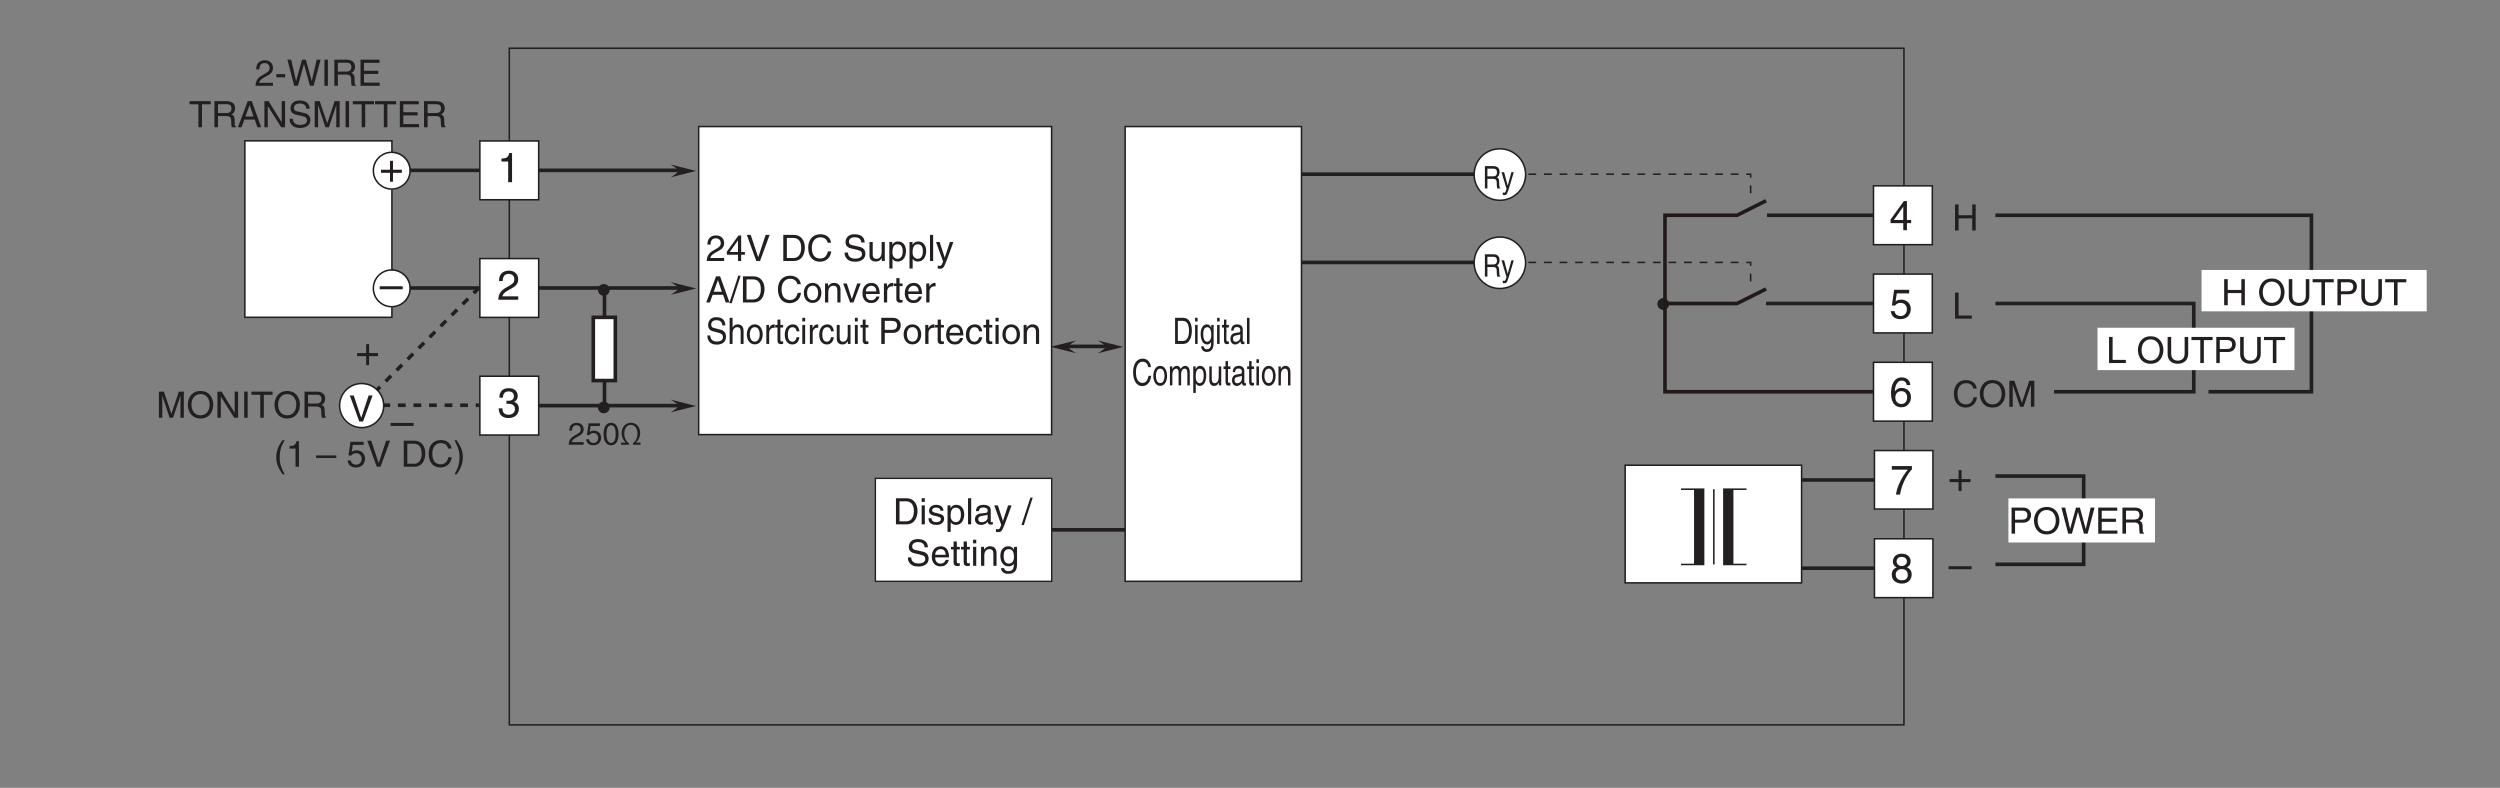 <?xml version="1.0" encoding="UTF-8"?>
<svg xmlns="http://www.w3.org/2000/svg" xmlns:xlink="http://www.w3.org/1999/xlink" width="481.89pt" height="151.85pt" viewBox="0 0 481.89 151.85" version="1.2">
<rect x="0" y="0" width="481.89" height="151.85" fill="#808080" stroke="none"/>
<defs>
<g>
<symbol overflow="visible" id="glyph0-0">
<path style="stroke:none;" d="M 0 0 L 3.5 0 L 3.5 -4.906 L 0 -4.906 Z M 1.75 -2.766 L 0.562 -4.547 L 2.938 -4.547 Z M 1.953 -2.453 L 3.156 -4.234 L 3.156 -0.672 Z M 0.562 -0.344 L 1.75 -2.141 L 2.938 -0.344 Z M 0.344 -4.234 L 1.547 -2.453 L 0.344 -0.672 Z M 0.344 -4.234 "/>
</symbol>
<symbol overflow="visible" id="glyph0-1">
<path style="stroke:none;" d="M 0.922 -3.156 C 0.938 -3.5 0.984 -4.375 1.922 -4.375 C 2.641 -4.375 2.891 -3.875 2.891 -3.484 C 2.891 -2.828 2.516 -2.625 1.984 -2.328 L 1.344 -1.953 C 0.672 -1.562 0.219 -1.016 0.188 0 L 3.547 0 L 3.547 -0.578 L 0.875 -0.578 C 0.906 -0.766 1.047 -1.156 1.719 -1.531 L 2.234 -1.812 C 2.969 -2.203 3.547 -2.562 3.547 -3.453 C 3.547 -4.375 2.859 -4.922 2.016 -4.922 C 1.484 -4.922 0.312 -4.766 0.312 -3.156 Z M 0.922 -3.156 "/>
</symbol>
<symbol overflow="visible" id="glyph0-2">
<path style="stroke:none;" d="M 3.656 -1.203 L 3.656 -1.734 L 2.938 -1.734 L 2.938 -4.922 L 2.422 -4.922 L 0.172 -1.797 L 0.172 -1.203 L 2.328 -1.203 L 2.328 0 L 2.938 0 L 2.938 -1.203 Z M 2.312 -3.969 L 2.328 -3.969 L 2.328 -1.734 L 0.734 -1.734 Z M 2.312 -3.969 "/>
</symbol>
<symbol overflow="visible" id="glyph0-3">
<path style="stroke:none;" d="M 2.344 -0.734 L 2.328 -0.734 L 0.891 -5.031 L 0.141 -5.031 L 1.969 0 L 2.688 0 L 4.531 -5.031 L 3.766 -5.031 Z M 2.344 -0.734 "/>
</symbol>
<symbol overflow="visible" id="glyph0-4">
<path style="stroke:none;" d=""/>
</symbol>
<symbol overflow="visible" id="glyph0-5">
<path style="stroke:none;" d="M 0.562 0 L 2.578 0 C 4.234 0 4.719 -1.453 4.719 -2.578 C 4.719 -4.031 3.906 -5.031 2.609 -5.031 L 0.562 -5.031 Z M 1.25 -4.438 L 2.516 -4.438 C 3.438 -4.438 4.016 -3.812 4.016 -2.547 C 4.016 -1.281 3.438 -0.578 2.562 -0.578 L 1.25 -0.578 Z M 1.25 -4.438 "/>
</symbol>
<symbol overflow="visible" id="glyph0-6">
<path style="stroke:none;" d="M 4.719 -3.516 C 4.625 -4.359 3.953 -5.156 2.656 -5.156 C 1.188 -5.156 0.312 -4.094 0.312 -2.547 C 0.312 -0.609 1.422 0.141 2.562 0.141 C 2.953 0.141 4.484 0.047 4.766 -1.844 L 4.109 -1.844 C 3.875 -0.672 3.109 -0.469 2.672 -0.469 C 1.422 -0.469 1.016 -1.375 1.016 -2.562 C 1.016 -3.891 1.75 -4.562 2.656 -4.562 C 3.141 -4.562 3.875 -4.391 4.062 -3.516 Z M 4.719 -3.516 "/>
</symbol>
<symbol overflow="visible" id="glyph0-7">
<path style="stroke:none;" d="M 4.203 -3.562 C 4.172 -4.109 4 -5.156 2.234 -5.156 C 1.016 -5.156 0.516 -4.391 0.516 -3.609 C 0.516 -2.734 1.25 -2.5 1.578 -2.422 L 2.609 -2.188 C 3.438 -1.984 3.688 -1.812 3.688 -1.297 C 3.688 -0.578 2.859 -0.453 2.359 -0.453 C 1.719 -0.453 0.984 -0.719 0.984 -1.625 L 0.344 -1.625 C 0.344 -1.156 0.422 -0.734 0.859 -0.344 C 1.078 -0.141 1.438 0.141 2.375 0.141 C 3.234 0.141 4.344 -0.203 4.344 -1.391 C 4.344 -2.188 3.844 -2.578 3.203 -2.734 L 1.766 -3.062 C 1.469 -3.125 1.172 -3.266 1.172 -3.703 C 1.172 -4.453 1.891 -4.578 2.312 -4.578 C 2.891 -4.578 3.531 -4.328 3.562 -3.562 Z M 4.203 -3.562 "/>
</symbol>
<symbol overflow="visible" id="glyph0-8">
<path style="stroke:none;" d="M 3.422 0 L 3.422 -3.656 L 2.812 -3.656 L 2.812 -1.641 C 2.812 -1.109 2.578 -0.422 1.797 -0.422 C 1.406 -0.422 1.094 -0.625 1.094 -1.234 L 1.094 -3.656 L 0.469 -3.656 L 0.469 -1.031 C 0.469 -0.156 1.125 0.109 1.672 0.109 C 2.25 0.109 2.562 -0.125 2.828 -0.547 L 2.844 -0.531 L 2.844 0 Z M 3.422 0 "/>
</symbol>
<symbol overflow="visible" id="glyph0-9">
<path style="stroke:none;" d="M 1 -1.656 C 1 -2.25 1.094 -3.219 1.984 -3.219 C 2.938 -3.219 2.984 -2.312 2.984 -1.844 C 2.984 -1.031 2.672 -0.422 2 -0.422 C 1.609 -0.422 1 -0.688 1 -1.656 Z M 0.406 1.453 L 1.016 1.453 L 1.016 -0.391 L 1.031 -0.391 C 1.203 -0.125 1.516 0.109 2.016 0.109 C 3.25 0.109 3.625 -1.062 3.625 -1.938 C 3.625 -2.969 3.062 -3.766 2.094 -3.766 C 1.422 -3.766 1.141 -3.359 1 -3.141 L 0.984 -3.141 L 0.984 -3.656 L 0.406 -3.656 Z M 0.406 1.453 "/>
</symbol>
<symbol overflow="visible" id="glyph0-10">
<path style="stroke:none;" d="M 1.078 -5.031 L 0.469 -5.031 L 0.469 0 L 1.078 0 Z M 1.078 -5.031 "/>
</symbol>
<symbol overflow="visible" id="glyph0-11">
<path style="stroke:none;" d="M 1.766 -0.672 L 1.75 -0.672 L 0.781 -3.656 L 0.078 -3.656 L 1.438 0.094 C 1.141 0.859 1.109 0.938 0.781 0.938 C 0.609 0.938 0.484 0.906 0.406 0.875 L 0.406 1.438 C 0.516 1.469 0.578 1.5 0.672 1.5 C 1.469 1.5 1.531 1.406 2.109 -0.062 C 2.578 -1.266 3 -2.469 3.422 -3.656 L 2.75 -3.656 Z M 1.766 -0.672 "/>
</symbol>
<symbol overflow="visible" id="glyph0-12">
<path style="stroke:none;" d="M 3.344 -1.469 L 3.844 0 L 4.578 0 L 2.766 -5.031 L 1.984 -5.031 L 0.094 0 L 0.797 0 L 1.328 -1.469 Z M 1.531 -2.062 L 2.344 -4.281 L 2.359 -4.281 L 3.094 -2.062 Z M 1.531 -2.062 "/>
</symbol>
<symbol overflow="visible" id="glyph0-13">
<path style="stroke:none;" d="M 2.062 -5.156 L 1.609 -5.156 L -0.125 0.141 L 0.344 0.141 Z M 2.062 -5.156 "/>
</symbol>
<symbol overflow="visible" id="glyph0-14">
<path style="stroke:none;" d="M 0.25 -1.828 C 0.25 -0.891 0.781 0.094 1.953 0.094 C 3.109 0.094 3.641 -0.891 3.641 -1.828 C 3.641 -2.781 3.109 -3.766 1.953 -3.766 C 0.781 -3.766 0.25 -2.781 0.25 -1.828 Z M 0.875 -1.828 C 0.875 -2.328 1.062 -3.234 1.953 -3.234 C 2.828 -3.234 3.016 -2.328 3.016 -1.828 C 3.016 -1.344 2.828 -0.438 1.953 -0.438 C 1.062 -0.438 0.875 -1.344 0.875 -1.828 Z M 0.875 -1.828 "/>
</symbol>
<symbol overflow="visible" id="glyph0-15">
<path style="stroke:none;" d="M 3.438 -2.484 C 3.438 -3.531 2.719 -3.766 2.156 -3.766 C 1.531 -3.766 1.188 -3.344 1.047 -3.141 L 1.031 -3.141 L 1.031 -3.656 L 0.453 -3.656 L 0.453 0 L 1.078 0 L 1.078 -2 C 1.078 -2.984 1.688 -3.219 2.031 -3.219 C 2.641 -3.219 2.828 -2.891 2.828 -2.25 L 2.828 0 L 3.438 0 Z M 3.438 -2.484 "/>
</symbol>
<symbol overflow="visible" id="glyph0-16">
<path style="stroke:none;" d="M 1.734 -0.672 L 1.719 -0.672 L 0.766 -3.656 L 0.062 -3.656 L 1.391 0 L 2.047 0 L 3.438 -3.656 L 2.766 -3.656 Z M 1.734 -0.672 "/>
</symbol>
<symbol overflow="visible" id="glyph0-17">
<path style="stroke:none;" d="M 2.953 -1.141 C 2.922 -0.875 2.578 -0.422 2 -0.422 C 1.297 -0.422 0.938 -0.875 0.938 -1.625 L 3.609 -1.625 C 3.609 -2.922 3.094 -3.766 2.031 -3.766 C 0.828 -3.766 0.281 -2.859 0.281 -1.734 C 0.281 -0.672 0.891 0.109 1.922 0.109 C 2.5 0.109 2.75 -0.031 2.906 -0.141 C 3.375 -0.453 3.547 -0.969 3.562 -1.141 Z M 0.938 -2.125 C 0.938 -2.688 1.391 -3.219 1.953 -3.219 C 2.703 -3.219 2.938 -2.688 2.969 -2.125 Z M 0.938 -2.125 "/>
</symbol>
<symbol overflow="visible" id="glyph0-18">
<path style="stroke:none;" d="M 1.156 -2.125 C 1.156 -2.656 1.516 -3.109 2.094 -3.109 L 2.328 -3.109 L 2.328 -3.75 C 2.281 -3.766 2.234 -3.766 2.156 -3.766 C 1.703 -3.766 1.375 -3.484 1.141 -3.047 L 1.125 -3.047 L 1.125 -3.656 L 0.531 -3.656 L 0.531 0 L 1.156 0 Z M 1.156 -2.125 "/>
</symbol>
<symbol overflow="visible" id="glyph0-19">
<path style="stroke:none;" d="M 1.797 -3.156 L 1.797 -3.656 L 1.219 -3.656 L 1.219 -4.688 L 0.594 -4.688 L 0.594 -3.656 L 0.094 -3.656 L 0.094 -3.156 L 0.594 -3.156 L 0.594 -0.734 C 0.594 -0.297 0.734 0.047 1.344 0.047 C 1.406 0.047 1.578 0.016 1.797 0 L 1.797 -0.484 L 1.578 -0.484 C 1.453 -0.484 1.219 -0.484 1.219 -0.766 L 1.219 -3.156 Z M 1.797 -3.156 "/>
</symbol>
<symbol overflow="visible" id="glyph0-20">
<path style="stroke:none;" d="M 1.281 -4.438 L 2.656 -4.438 C 3.219 -4.438 3.656 -4.234 3.656 -3.609 C 3.656 -2.922 3.234 -2.703 2.625 -2.703 L 1.281 -2.703 Z M 1.281 -2.125 L 2.859 -2.125 C 3.953 -2.125 4.359 -2.906 4.359 -3.609 C 4.359 -4.422 3.797 -5.031 2.859 -5.031 L 0.609 -5.031 L 0.609 0 L 1.281 0 Z M 1.281 -2.125 "/>
</symbol>
<symbol overflow="visible" id="glyph0-21">
<path style="stroke:none;" d="M 3.344 -2.422 C 3.297 -3.062 2.922 -3.766 1.969 -3.766 C 0.75 -3.766 0.203 -2.859 0.203 -1.734 C 0.203 -0.672 0.812 0.109 1.844 0.109 C 2.922 0.109 3.281 -0.719 3.344 -1.297 L 2.75 -1.297 C 2.641 -0.734 2.281 -0.422 1.875 -0.422 C 1.016 -0.422 0.875 -1.203 0.875 -1.828 C 0.875 -2.484 1.109 -3.219 1.875 -3.219 C 2.391 -3.219 2.672 -2.922 2.75 -2.422 Z M 3.344 -2.422 "/>
</symbol>
<symbol overflow="visible" id="glyph0-22">
<path style="stroke:none;" d="M 1.078 -3.656 L 0.469 -3.656 L 0.469 0 L 1.078 0 Z M 1.078 -4.328 L 1.078 -5.031 L 0.469 -5.031 L 0.469 -4.328 Z M 1.078 -4.328 "/>
</symbol>
<symbol overflow="visible" id="glyph0-23">
<path style="stroke:none;" d="M 3.125 -2.625 C 3.125 -2.797 3.031 -3.766 1.734 -3.766 C 1.016 -3.766 0.344 -3.406 0.344 -2.594 C 0.344 -2.094 0.672 -1.828 1.188 -1.703 L 1.906 -1.531 C 2.422 -1.406 2.625 -1.297 2.625 -1.016 C 2.625 -0.609 2.234 -0.422 1.797 -0.422 C 0.922 -0.422 0.844 -0.891 0.812 -1.172 L 0.219 -1.172 C 0.25 -0.734 0.344 0.109 1.797 0.109 C 2.625 0.109 3.25 -0.344 3.25 -1.109 C 3.25 -1.609 2.984 -1.891 2.219 -2.078 L 1.609 -2.219 C 1.125 -2.344 0.938 -2.422 0.938 -2.719 C 0.938 -3.172 1.484 -3.234 1.672 -3.234 C 2.438 -3.234 2.531 -2.844 2.531 -2.625 Z M 3.125 -2.625 "/>
</symbol>
<symbol overflow="visible" id="glyph0-24">
<path style="stroke:none;" d="M 1 -2.547 C 1.047 -2.828 1.141 -3.25 1.844 -3.25 C 2.422 -3.25 2.703 -3.047 2.703 -2.656 C 2.703 -2.297 2.531 -2.234 2.375 -2.219 L 1.359 -2.094 C 0.344 -1.969 0.25 -1.266 0.25 -0.953 C 0.25 -0.328 0.734 0.109 1.406 0.109 C 2.109 0.109 2.484 -0.234 2.719 -0.484 C 2.75 -0.203 2.828 0.062 3.375 0.062 C 3.516 0.062 3.609 0.031 3.703 0 L 3.703 -0.453 C 3.641 -0.438 3.562 -0.422 3.5 -0.422 C 3.375 -0.422 3.297 -0.484 3.297 -0.641 L 3.297 -2.75 C 3.297 -3.688 2.234 -3.766 1.953 -3.766 C 1.047 -3.766 0.469 -3.422 0.438 -2.547 Z M 2.688 -1.266 C 2.688 -0.781 2.125 -0.406 1.547 -0.406 C 1.094 -0.406 0.891 -0.641 0.891 -1.047 C 0.891 -1.5 1.375 -1.594 1.672 -1.641 C 2.438 -1.734 2.594 -1.797 2.688 -1.875 Z M 2.688 -1.266 "/>
</symbol>
<symbol overflow="visible" id="glyph0-25">
<path style="stroke:none;" d="M 0.922 -1.844 C 0.922 -2.312 0.969 -3.219 1.922 -3.219 C 2.812 -3.219 2.906 -2.25 2.906 -1.656 C 2.906 -0.688 2.297 -0.422 1.906 -0.422 C 1.234 -0.422 0.922 -1.031 0.922 -1.844 Z M 3.5 -3.656 L 2.906 -3.656 L 2.906 -3.141 L 2.891 -3.141 C 2.75 -3.359 2.469 -3.766 1.812 -3.766 C 0.828 -3.766 0.281 -2.969 0.281 -1.938 C 0.281 -1.062 0.641 0.109 1.891 0.109 C 2.375 0.109 2.703 -0.125 2.859 -0.391 L 2.859 -0.406 L 2.875 -0.406 L 2.875 -0.266 C 2.875 0.172 2.891 1.031 1.828 1.031 C 1.688 1.031 1.125 1.031 1.016 0.453 L 0.391 0.453 C 0.516 1.422 1.359 1.547 1.797 1.547 C 3.484 1.547 3.5 0.219 3.5 -0.297 Z M 3.5 -3.656 "/>
</symbol>
<symbol overflow="visible" id="glyph0-26">
<path style="stroke:none;" d="M 2.016 -2.25 L 0.312 -2.25 L 0.312 -1.625 L 2.016 -1.625 Z M 2.016 -2.25 "/>
</symbol>
<symbol overflow="visible" id="glyph0-27">
<path style="stroke:none;" d="M 3.297 -4.172 L 3.312 -4.172 L 4.453 0 L 5.172 0 L 6.5 -5.031 L 5.75 -5.031 L 4.812 -0.938 L 4.797 -0.938 L 3.672 -5.031 L 2.922 -5.031 L 1.797 -0.938 L 1.781 -0.938 L 0.844 -5.031 L 0.109 -5.031 L 1.422 0 L 2.141 0 Z M 3.297 -4.172 "/>
</symbol>
<symbol overflow="visible" id="glyph0-28">
<path style="stroke:none;" d="M 1.312 -5.031 L 0.641 -5.031 L 0.641 0 L 1.312 0 Z M 1.312 -5.031 "/>
</symbol>
<symbol overflow="visible" id="glyph0-29">
<path style="stroke:none;" d="M 1.297 -2.156 L 2.938 -2.156 C 3.75 -2.156 3.844 -1.672 3.844 -1.266 C 3.844 -1.078 3.859 -0.312 3.953 0 L 4.781 0 L 4.781 -0.109 C 4.578 -0.234 4.547 -0.344 4.531 -0.609 L 4.5 -1.531 C 4.469 -2.219 4.172 -2.359 3.891 -2.469 C 4.219 -2.656 4.594 -2.938 4.594 -3.672 C 4.594 -4.734 3.766 -5.031 2.938 -5.031 L 0.609 -5.031 L 0.609 0 L 1.297 0 Z M 1.297 -4.438 L 2.984 -4.438 C 3.328 -4.438 3.891 -4.375 3.891 -3.609 C 3.891 -2.859 3.359 -2.734 2.875 -2.734 L 1.297 -2.734 Z M 1.297 -4.438 "/>
</symbol>
<symbol overflow="visible" id="glyph0-30">
<path style="stroke:none;" d="M 4.312 -0.609 L 1.281 -0.609 L 1.281 -2.281 L 4.031 -2.281 L 4.031 -2.891 L 1.281 -2.891 L 1.281 -4.422 L 4.266 -4.422 L 4.266 -5.031 L 0.609 -5.031 L 0.609 0 L 4.312 0 Z M 4.312 -0.609 "/>
</symbol>
<symbol overflow="visible" id="glyph0-31">
<path style="stroke:none;" d="M 0.094 -4.422 L 1.797 -4.422 L 1.797 0 L 2.484 0 L 2.484 -4.422 L 4.172 -4.422 L 4.172 -5.031 L 0.094 -5.031 Z M 0.094 -4.422 "/>
</symbol>
<symbol overflow="visible" id="glyph0-32">
<path style="stroke:none;" d="M 3.859 -0.969 L 3.844 -0.969 L 1.344 -5.031 L 0.531 -5.031 L 0.531 0 L 1.188 0 L 1.188 -4.062 L 1.203 -4.062 L 3.766 0 L 4.516 0 L 4.516 -5.031 L 3.859 -5.031 Z M 3.859 -0.969 "/>
</symbol>
<symbol overflow="visible" id="glyph0-33">
<path style="stroke:none;" d="M 5.328 0 L 5.328 -5.031 L 4.359 -5.031 L 2.938 -0.781 L 2.922 -0.781 L 1.484 -5.031 L 0.516 -5.031 L 0.516 0 L 1.172 0 L 1.172 -2.969 C 1.172 -3.109 1.156 -3.75 1.156 -4.219 L 1.172 -4.219 L 2.578 0 L 3.25 0 L 4.672 -4.219 L 4.688 -4.219 C 4.688 -3.75 4.672 -3.109 4.672 -2.969 L 4.672 0 Z M 5.328 0 "/>
</symbol>
<symbol overflow="visible" id="glyph0-34">
<path style="stroke:none;" d="M 1.656 -5.125 C 0.906 -4.047 0.469 -3.062 0.469 -1.828 C 0.469 -0.516 0.953 0.359 1.688 1.453 L 2.094 1.453 C 1.531 0.344 1.141 -0.5 1.141 -1.656 C 1.141 -3.344 1.484 -4.016 2.094 -5.125 Z M 1.656 -5.125 "/>
</symbol>
<symbol overflow="visible" id="glyph0-35">
<path style="stroke:none;" d="M 2.516 -4.922 L 2.031 -4.922 C 1.828 -4.109 1.5 -4.031 0.703 -3.984 L 0.703 -3.5 L 1.859 -3.5 L 1.859 0 L 2.516 0 Z M 2.516 -4.922 "/>
</symbol>
<symbol overflow="visible" id="glyph0-36">
<path style="stroke:none;" d="M 3.891 -2.188 L 0 -2.188 L 0 -1.688 L 3.891 -1.688 Z M 3.891 -2.188 "/>
</symbol>
<symbol overflow="visible" id="glyph0-37">
<path style="stroke:none;" d="M 1.234 -4.219 L 3.328 -4.219 L 3.328 -4.812 L 0.781 -4.812 L 0.406 -2.172 L 0.938 -2.156 C 1.172 -2.453 1.484 -2.625 1.844 -2.625 C 2.453 -2.625 2.938 -2.234 2.938 -1.531 C 2.938 -0.906 2.547 -0.406 1.906 -0.406 C 1.344 -0.406 0.922 -0.656 0.859 -1.219 L 0.219 -1.219 C 0.344 -0.125 1.172 0.141 1.812 0.141 C 3.359 0.141 3.594 -1.047 3.594 -1.594 C 3.594 -2.609 2.781 -3.172 1.984 -3.172 C 1.547 -3.172 1.234 -3.031 1.031 -2.859 Z M 1.234 -4.219 "/>
</symbol>
<symbol overflow="visible" id="glyph0-38">
<path style="stroke:none;" d="M 0.672 1.453 C 1.422 0.375 1.859 -0.625 1.859 -1.859 C 1.859 -3.156 1.375 -4.031 0.656 -5.125 L 0.234 -5.125 C 0.797 -4.031 1.203 -3.172 1.203 -2.016 C 1.203 -0.344 0.844 0.328 0.25 1.453 Z M 0.672 1.453 "/>
</symbol>
<symbol overflow="visible" id="glyph0-39">
<path style="stroke:none;" d="M 4.469 -2.516 C 4.469 -1.328 3.812 -0.469 2.719 -0.469 C 1.625 -0.469 0.969 -1.328 0.969 -2.516 C 0.969 -3.703 1.625 -4.562 2.719 -4.562 C 3.812 -4.562 4.469 -3.703 4.469 -2.516 Z M 5.172 -2.516 C 5.172 -3.594 4.594 -5.156 2.719 -5.156 C 0.844 -5.156 0.266 -3.594 0.266 -2.516 C 0.266 -1.422 0.844 0.141 2.719 0.141 C 4.594 0.141 5.172 -1.422 5.172 -2.516 Z M 5.172 -2.516 "/>
</symbol>
<symbol overflow="visible" id="glyph0-40">
<path style="stroke:none;" d="M 3.844 -2.953 L 1.219 -2.953 L 1.219 -5.031 L 0.531 -5.031 L 0.531 0 L 1.219 0 L 1.219 -2.344 L 3.844 -2.344 L 3.844 0 L 4.516 0 L 4.516 -5.031 L 3.844 -5.031 Z M 3.844 -2.953 "/>
</symbol>
<symbol overflow="visible" id="glyph0-41">
<path style="stroke:none;" d="M 1.219 -5.031 L 0.531 -5.031 L 0.531 0 L 3.766 0 L 3.766 -0.609 L 1.219 -0.609 Z M 1.219 -5.031 "/>
</symbol>
<symbol overflow="visible" id="glyph0-42">
<path style="stroke:none;" d="M 3.828 -5.031 L 3.828 -1.844 C 3.828 -0.75 3.125 -0.469 2.5 -0.469 C 1.891 -0.469 1.234 -0.766 1.234 -1.859 L 1.234 -5.031 L 0.547 -5.031 L 0.547 -1.672 C 0.547 -0.734 1.141 0.141 2.484 0.141 C 3.859 0.141 4.516 -0.734 4.516 -1.766 L 4.516 -5.031 Z M 3.828 -5.031 "/>
</symbol>
<symbol overflow="visible" id="glyph1-0">
<path style="stroke:none;" d="M 0 0 L 3.141 0 L 3.141 -4.906 L 0 -4.906 Z M 1.578 -2.766 L 0.5 -4.547 L 2.641 -4.547 Z M 1.766 -2.453 L 2.828 -4.234 L 2.828 -0.672 Z M 0.5 -0.344 L 1.578 -2.141 L 2.641 -0.344 Z M 0.312 -4.234 L 1.391 -2.453 L 0.312 -0.672 Z M 0.312 -4.234 "/>
</symbol>
<symbol overflow="visible" id="glyph1-1">
<path style="stroke:none;" d="M 3.781 -3.562 C 3.75 -4.109 3.594 -5.156 2.016 -5.156 C 0.922 -5.156 0.453 -4.391 0.453 -3.609 C 0.453 -2.734 1.125 -2.5 1.422 -2.422 L 2.344 -2.188 C 3.094 -1.984 3.312 -1.812 3.312 -1.297 C 3.312 -0.578 2.562 -0.453 2.125 -0.453 C 1.547 -0.453 0.875 -0.719 0.875 -1.625 L 0.312 -1.625 C 0.312 -1.156 0.391 -0.734 0.766 -0.344 C 0.969 -0.141 1.297 0.141 2.141 0.141 C 2.906 0.141 3.906 -0.203 3.906 -1.391 C 3.906 -2.188 3.469 -2.578 2.875 -2.734 L 1.594 -3.062 C 1.328 -3.125 1.047 -3.266 1.047 -3.703 C 1.047 -4.453 1.703 -4.578 2.078 -4.578 C 2.594 -4.578 3.172 -4.328 3.203 -3.562 Z M 3.781 -3.562 "/>
</symbol>
<symbol overflow="visible" id="glyph1-2">
<path style="stroke:none;" d="M 3.094 -2.484 C 3.094 -3.531 2.453 -3.766 1.938 -3.766 C 1.406 -3.766 1.141 -3.406 0.969 -3.172 L 0.969 -5.031 L 0.406 -5.031 L 0.406 0 L 0.969 0 L 0.969 -2 C 0.969 -2.922 1.422 -3.219 1.875 -3.219 C 2.406 -3.219 2.531 -2.891 2.531 -2.391 L 2.531 0 L 3.094 0 Z M 3.094 -2.484 "/>
</symbol>
<symbol overflow="visible" id="glyph1-3">
<path style="stroke:none;" d="M 0.219 -1.828 C 0.219 -0.891 0.703 0.094 1.75 0.094 C 2.797 0.094 3.281 -0.891 3.281 -1.828 C 3.281 -2.781 2.797 -3.766 1.75 -3.766 C 0.703 -3.766 0.219 -2.781 0.219 -1.828 Z M 0.797 -1.828 C 0.797 -2.328 0.953 -3.234 1.75 -3.234 C 2.547 -3.234 2.703 -2.328 2.703 -1.828 C 2.703 -1.344 2.547 -0.438 1.75 -0.438 C 0.953 -0.438 0.797 -1.344 0.797 -1.828 Z M 0.797 -1.828 "/>
</symbol>
<symbol overflow="visible" id="glyph1-4">
<path style="stroke:none;" d="M 1.031 -2.125 C 1.031 -2.656 1.359 -3.109 1.875 -3.109 L 2.094 -3.109 L 2.094 -3.75 C 2.047 -3.766 2.016 -3.766 1.953 -3.766 C 1.531 -3.766 1.234 -3.484 1.016 -3.047 L 1 -3.047 L 1 -3.656 L 0.484 -3.656 L 0.484 0 L 1.031 0 Z M 1.031 -2.125 "/>
</symbol>
<symbol overflow="visible" id="glyph1-5">
<path style="stroke:none;" d="M 1.625 -3.156 L 1.625 -3.656 L 1.094 -3.656 L 1.094 -4.688 L 0.531 -4.688 L 0.531 -3.656 L 0.094 -3.656 L 0.094 -3.156 L 0.531 -3.156 L 0.531 -0.734 C 0.531 -0.297 0.656 0.047 1.203 0.047 C 1.266 0.047 1.422 0.016 1.625 0 L 1.625 -0.484 L 1.422 -0.484 C 1.312 -0.484 1.094 -0.484 1.094 -0.766 L 1.094 -3.156 Z M 1.625 -3.156 "/>
</symbol>
<symbol overflow="visible" id="glyph1-6">
<path style="stroke:none;" d="M 3 -2.422 C 2.953 -3.062 2.625 -3.766 1.766 -3.766 C 0.688 -3.766 0.188 -2.859 0.188 -1.734 C 0.188 -0.672 0.734 0.109 1.656 0.109 C 2.625 0.109 2.953 -0.719 3 -1.297 L 2.469 -1.297 C 2.375 -0.734 2.047 -0.422 1.688 -0.422 C 0.922 -0.422 0.781 -1.203 0.781 -1.828 C 0.781 -2.484 1 -3.219 1.688 -3.219 C 2.156 -3.219 2.406 -2.922 2.469 -2.422 Z M 3 -2.422 "/>
</symbol>
<symbol overflow="visible" id="glyph1-7">
<path style="stroke:none;" d="M 0.969 -3.656 L 0.422 -3.656 L 0.422 0 L 0.969 0 Z M 0.969 -4.328 L 0.969 -5.031 L 0.422 -5.031 L 0.422 -4.328 Z M 0.969 -4.328 "/>
</symbol>
<symbol overflow="visible" id="glyph1-8">
<path style="stroke:none;" d="M 3.078 0 L 3.078 -3.656 L 2.531 -3.656 L 2.531 -1.641 C 2.531 -1.109 2.312 -0.422 1.625 -0.422 C 1.266 -0.422 0.984 -0.625 0.984 -1.234 L 0.984 -3.656 L 0.422 -3.656 L 0.422 -1.031 C 0.422 -0.156 1.016 0.109 1.5 0.109 C 2.031 0.109 2.312 -0.125 2.547 -0.547 L 2.562 -0.531 L 2.562 0 Z M 3.078 0 "/>
</symbol>
<symbol overflow="visible" id="glyph1-9">
<path style="stroke:none;" d=""/>
</symbol>
<symbol overflow="visible" id="glyph2-0">
<path style="stroke:none;" d="M 0 0 L 4 0 L 4 -5.594 L 0 -5.594 Z M 2 -3.156 L 0.641 -5.188 L 3.359 -5.188 Z M 2.234 -2.797 L 3.594 -4.828 L 3.594 -0.766 Z M 0.641 -0.406 L 2 -2.438 L 3.359 -0.406 Z M 0.406 -4.828 L 1.75 -2.797 L 0.406 -0.766 Z M 0.406 -4.828 "/>
</symbol>
<symbol overflow="visible" id="glyph2-1">
<path style="stroke:none;" d="M 2.859 -5.609 L 2.312 -5.609 C 2.094 -4.688 1.719 -4.609 0.812 -4.547 L 0.812 -3.984 L 2.109 -3.984 L 2.109 0 L 2.859 0 Z M 2.859 -5.609 "/>
</symbol>
<symbol overflow="visible" id="glyph2-2">
<path style="stroke:none;" d="M 1.047 -3.594 C 1.078 -4 1.125 -4.984 2.188 -4.984 C 3.016 -4.984 3.297 -4.422 3.297 -3.969 C 3.297 -3.234 2.859 -3 2.266 -2.656 L 1.531 -2.234 C 0.781 -1.781 0.25 -1.172 0.203 0 L 4.047 0 L 4.047 -0.656 L 1 -0.656 C 1.031 -0.875 1.203 -1.312 1.969 -1.734 L 2.547 -2.062 C 3.391 -2.5 4.047 -2.938 4.047 -3.938 C 4.047 -4.984 3.266 -5.609 2.297 -5.609 C 1.688 -5.609 0.344 -5.422 0.344 -3.594 Z M 1.047 -3.594 "/>
</symbol>
<symbol overflow="visible" id="glyph2-3">
<path style="stroke:none;" d="M 1.781 -2.594 C 1.891 -2.594 2 -2.594 2.109 -2.594 C 2.594 -2.594 3.422 -2.5 3.422 -1.562 C 3.422 -0.922 2.922 -0.484 2.203 -0.484 C 1.156 -0.484 1.016 -1.188 1 -1.719 L 0.266 -1.719 C 0.312 -1.062 0.484 -0.422 1.109 -0.094 C 1.375 0.047 1.734 0.156 2.141 0.156 C 3.578 0.156 4.172 -0.734 4.172 -1.656 C 4.172 -2.406 3.781 -2.781 3.234 -2.969 L 3.234 -2.984 C 3.531 -3.078 3.953 -3.422 3.953 -4.141 C 3.953 -4.984 3.312 -5.609 2.219 -5.609 C 0.75 -5.609 0.406 -4.594 0.406 -3.781 L 1.094 -3.781 C 1.125 -4.172 1.188 -4.984 2.188 -4.984 C 3.031 -4.984 3.219 -4.438 3.219 -4.094 C 3.219 -3.391 2.703 -3.172 2.156 -3.172 C 2.031 -3.172 1.906 -3.188 1.781 -3.188 Z M 1.781 -2.594 "/>
</symbol>
<symbol overflow="visible" id="glyph2-4">
<path style="stroke:none;" d="M 2.047 -2.312 L 0.312 -2.312 L 0.312 -1.719 L 2.047 -1.719 L 2.047 0 L 2.625 0 L 2.625 -1.719 L 4.344 -1.719 L 4.344 -2.312 L 2.625 -2.312 L 2.625 -4.031 L 2.047 -4.031 Z M 2.047 -2.312 "/>
</symbol>
<symbol overflow="visible" id="glyph2-5">
<path style="stroke:none;" d="M 4.438 -2.5 L 0 -2.5 L 0 -1.922 L 4.438 -1.922 Z M 4.438 -2.5 "/>
</symbol>
<symbol overflow="visible" id="glyph2-6">
<path style="stroke:none;" d="M 0.297 -4.812 L 3.391 -4.812 C 2.312 -3.547 1.281 -1.547 1.094 0 L 1.875 0 C 2.281 -2.5 3.609 -4.297 4.172 -4.875 L 4.172 -5.5 L 0.297 -5.5 Z M 0.297 -4.812 "/>
</symbol>
<symbol overflow="visible" id="glyph2-7">
<path style="stroke:none;" d="M 3.922 -4.172 C 3.922 -4.828 3.438 -5.609 2.203 -5.609 C 0.859 -5.609 0.5 -4.656 0.5 -4.078 C 0.5 -3.547 0.781 -3.156 1.25 -2.984 C 0.656 -2.734 0.297 -2.297 0.297 -1.609 C 0.297 -1.344 0.297 -0.734 0.875 -0.281 C 1.328 0.078 1.922 0.156 2.234 0.156 C 3.547 0.156 4.125 -0.719 4.125 -1.625 C 4.125 -2.047 3.969 -2.672 3.203 -2.984 C 3.453 -3.109 3.922 -3.359 3.922 -4.172 Z M 2.219 -2.641 C 2.844 -2.641 3.375 -2.297 3.375 -1.547 C 3.375 -0.656 2.766 -0.484 2.25 -0.484 C 1.281 -0.484 1.047 -1.156 1.047 -1.594 C 1.047 -2.109 1.422 -2.641 2.219 -2.641 Z M 2.203 -3.234 C 1.688 -3.234 1.219 -3.562 1.219 -4.109 C 1.219 -4.469 1.406 -4.984 2.156 -4.984 C 2.984 -4.984 3.203 -4.484 3.203 -4.141 C 3.203 -3.641 2.812 -3.234 2.203 -3.234 Z M 2.203 -3.234 "/>
</symbol>
<symbol overflow="visible" id="glyph2-8">
<path style="stroke:none;" d="M 4.172 -1.359 L 4.172 -1.969 L 3.359 -1.969 L 3.359 -5.609 L 2.766 -5.609 L 0.203 -2.047 L 0.203 -1.359 L 2.656 -1.359 L 2.656 0 L 3.359 0 L 3.359 -1.359 Z M 2.641 -4.516 L 2.656 -4.516 L 2.656 -1.969 L 0.844 -1.969 Z M 2.641 -4.516 "/>
</symbol>
<symbol overflow="visible" id="glyph2-9">
<path style="stroke:none;" d="M 1.406 -4.812 L 3.797 -4.812 L 3.797 -5.5 L 0.891 -5.5 L 0.469 -2.484 L 1.062 -2.453 C 1.328 -2.797 1.703 -2.984 2.109 -2.984 C 2.797 -2.984 3.359 -2.547 3.359 -1.734 C 3.359 -1.031 2.891 -0.453 2.172 -0.453 C 1.547 -0.453 1.047 -0.75 0.984 -1.391 L 0.25 -1.391 C 0.391 -0.141 1.328 0.156 2.062 0.156 C 3.828 0.156 4.109 -1.203 4.109 -1.828 C 4.109 -2.984 3.172 -3.609 2.266 -3.609 C 1.75 -3.609 1.406 -3.453 1.172 -3.266 Z M 1.406 -4.812 "/>
</symbol>
<symbol overflow="visible" id="glyph2-10">
<path style="stroke:none;" d="M 4.016 -4.125 C 3.938 -5.266 3.031 -5.609 2.375 -5.609 C 0.703 -5.609 0.297 -3.844 0.297 -2.609 C 0.297 -1.875 0.406 -1.188 0.734 -0.656 C 1.141 -0.047 1.75 0.156 2.188 0.156 C 2.969 0.156 3.312 -0.062 3.594 -0.391 C 3.984 -0.812 4.141 -1.219 4.141 -1.797 C 4.141 -3.141 3.062 -3.578 2.375 -3.578 C 1.609 -3.578 1.219 -3.188 1.047 -2.891 L 1.031 -2.906 C 1.031 -3.5 1.266 -4.984 2.359 -4.984 C 2.969 -4.984 3.234 -4.609 3.328 -4.125 Z M 1.125 -1.719 C 1.125 -2.391 1.5 -2.953 2.281 -2.953 C 3.141 -2.953 3.406 -2.266 3.406 -1.766 C 3.406 -1 2.984 -0.484 2.312 -0.484 C 1.484 -0.484 1.125 -1.125 1.125 -1.719 Z M 1.125 -1.719 "/>
</symbol>
<symbol overflow="visible" id="glyph3-0">
<path style="stroke:none;" d="M 0 0 L 2.719 0 L 2.719 -4.906 L 0 -4.906 Z M 1.359 -2.766 L 0.438 -4.547 L 2.297 -4.547 Z M 1.531 -2.453 L 2.453 -4.234 L 2.453 -0.672 Z M 0.438 -0.344 L 1.359 -2.141 L 2.297 -0.344 Z M 0.266 -4.234 L 1.203 -2.453 L 0.266 -0.672 Z M 0.266 -4.234 "/>
</symbol>
<symbol overflow="visible" id="glyph3-1">
<path style="stroke:none;" d="M 0.438 0 L 2 0 C 3.297 0 3.672 -1.453 3.672 -2.578 C 3.672 -4.031 3.047 -5.031 2.031 -5.031 L 0.438 -5.031 Z M 0.969 -4.438 L 1.953 -4.438 C 2.672 -4.438 3.125 -3.812 3.125 -2.547 C 3.125 -1.281 2.688 -0.578 2 -0.578 L 0.969 -0.578 Z M 0.969 -4.438 "/>
</symbol>
<symbol overflow="visible" id="glyph3-2">
<path style="stroke:none;" d="M 0.844 -3.656 L 0.359 -3.656 L 0.359 0 L 0.844 0 Z M 0.844 -4.328 L 0.844 -5.031 L 0.359 -5.031 L 0.359 -4.328 Z M 0.844 -4.328 "/>
</symbol>
<symbol overflow="visible" id="glyph3-3">
<path style="stroke:none;" d="M 0.719 -1.844 C 0.719 -2.312 0.75 -3.219 1.5 -3.219 C 2.188 -3.219 2.266 -2.25 2.266 -1.656 C 2.266 -0.688 1.781 -0.422 1.484 -0.422 C 0.953 -0.422 0.719 -1.031 0.719 -1.844 Z M 2.719 -3.656 L 2.266 -3.656 L 2.266 -3.141 L 2.25 -3.141 C 2.141 -3.359 1.922 -3.766 1.406 -3.766 C 0.656 -3.766 0.219 -2.969 0.219 -1.938 C 0.219 -1.062 0.5 0.109 1.469 0.109 C 1.859 0.109 2.109 -0.125 2.234 -0.391 L 2.234 -0.406 L 2.234 -0.266 C 2.234 0.172 2.25 1.031 1.422 1.031 C 1.312 1.031 0.875 1.031 0.781 0.453 L 0.312 0.453 C 0.391 1.422 1.062 1.547 1.391 1.547 C 2.719 1.547 2.719 0.219 2.719 -0.297 Z M 2.719 -3.656 "/>
</symbol>
<symbol overflow="visible" id="glyph3-4">
<path style="stroke:none;" d="M 1.406 -3.156 L 1.406 -3.656 L 0.938 -3.656 L 0.938 -4.688 L 0.469 -4.688 L 0.469 -3.656 L 0.078 -3.656 L 0.078 -3.156 L 0.469 -3.156 L 0.469 -0.734 C 0.469 -0.297 0.562 0.047 1.047 0.047 C 1.094 0.047 1.234 0.016 1.406 0 L 1.406 -0.484 L 1.234 -0.484 C 1.141 -0.484 0.938 -0.484 0.938 -0.766 L 0.938 -3.156 Z M 1.406 -3.156 "/>
</symbol>
<symbol overflow="visible" id="glyph3-5">
<path style="stroke:none;" d="M 0.781 -2.547 C 0.812 -2.828 0.891 -3.25 1.438 -3.25 C 1.891 -3.25 2.109 -3.047 2.109 -2.656 C 2.109 -2.297 1.969 -2.234 1.859 -2.219 L 1.062 -2.094 C 0.266 -1.969 0.203 -1.266 0.203 -0.953 C 0.203 -0.328 0.562 0.109 1.094 0.109 C 1.641 0.109 1.938 -0.234 2.125 -0.484 C 2.141 -0.203 2.203 0.062 2.625 0.062 C 2.734 0.062 2.812 0.031 2.891 0 L 2.891 -0.453 C 2.828 -0.438 2.781 -0.422 2.734 -0.422 C 2.641 -0.422 2.578 -0.484 2.578 -0.641 L 2.578 -2.75 C 2.578 -3.688 1.75 -3.766 1.516 -3.766 C 0.812 -3.766 0.359 -3.422 0.344 -2.547 Z M 2.094 -1.266 C 2.094 -0.781 1.656 -0.406 1.203 -0.406 C 0.844 -0.406 0.688 -0.641 0.688 -1.047 C 0.688 -1.5 1.062 -1.594 1.297 -1.641 C 1.891 -1.734 2.016 -1.797 2.094 -1.875 Z M 2.094 -1.266 "/>
</symbol>
<symbol overflow="visible" id="glyph3-6">
<path style="stroke:none;" d="M 0.844 -5.031 L 0.359 -5.031 L 0.359 0 L 0.844 0 Z M 0.844 -5.031 "/>
</symbol>
<symbol overflow="visible" id="glyph3-7">
<path style="stroke:none;" d="M 3.672 -3.516 C 3.594 -4.359 3.078 -5.156 2.062 -5.156 C 0.922 -5.156 0.234 -4.094 0.234 -2.547 C 0.234 -0.609 1.109 0.141 2 0.141 C 2.297 0.141 3.5 0.047 3.719 -1.844 L 3.203 -1.844 C 3.016 -0.672 2.422 -0.469 2.078 -0.469 C 1.109 -0.469 0.781 -1.375 0.781 -2.562 C 0.781 -3.891 1.359 -4.562 2.062 -4.562 C 2.438 -4.562 3.016 -4.391 3.156 -3.516 Z M 3.672 -3.516 "/>
</symbol>
<symbol overflow="visible" id="glyph3-8">
<path style="stroke:none;" d="M 0.188 -1.828 C 0.188 -0.891 0.609 0.094 1.516 0.094 C 2.422 0.094 2.844 -0.891 2.844 -1.828 C 2.844 -2.781 2.422 -3.766 1.516 -3.766 C 0.609 -3.766 0.188 -2.781 0.188 -1.828 Z M 0.688 -1.828 C 0.688 -2.328 0.828 -3.234 1.516 -3.234 C 2.203 -3.234 2.344 -2.328 2.344 -1.828 C 2.344 -1.344 2.203 -0.438 1.516 -0.438 C 0.828 -0.438 0.688 -1.344 0.688 -1.828 Z M 0.688 -1.828 "/>
</symbol>
<symbol overflow="visible" id="glyph3-9">
<path style="stroke:none;" d="M 0.359 0 L 0.828 0 L 0.828 -2 C 0.828 -2.984 1.312 -3.219 1.594 -3.219 C 1.938 -3.219 2.031 -2.844 2.031 -2.531 L 2.031 0 L 2.516 0 L 2.516 -2.234 C 2.516 -2.719 2.781 -3.219 3.188 -3.219 C 3.594 -3.219 3.719 -2.875 3.719 -2.359 L 3.719 0 L 4.188 0 L 4.188 -2.531 C 4.188 -3.562 3.609 -3.766 3.312 -3.766 C 2.875 -3.766 2.672 -3.516 2.438 -3.172 C 2.359 -3.359 2.188 -3.766 1.672 -3.766 C 1.172 -3.766 0.922 -3.344 0.812 -3.141 L 0.812 -3.656 L 0.359 -3.656 Z M 0.359 0 "/>
</symbol>
<symbol overflow="visible" id="glyph3-10">
<path style="stroke:none;" d="M 0.781 -1.656 C 0.781 -2.25 0.844 -3.219 1.547 -3.219 C 2.281 -3.219 2.328 -2.312 2.328 -1.844 C 2.328 -1.031 2.078 -0.422 1.547 -0.422 C 1.25 -0.422 0.781 -0.688 0.781 -1.656 Z M 0.312 1.453 L 0.797 1.453 L 0.797 -0.391 L 0.812 -0.391 C 0.938 -0.125 1.188 0.109 1.562 0.109 C 2.531 0.109 2.812 -1.062 2.812 -1.938 C 2.812 -2.969 2.391 -3.766 1.625 -3.766 C 1.109 -3.766 0.891 -3.359 0.781 -3.141 L 0.766 -3.141 L 0.766 -3.656 L 0.312 -3.656 Z M 0.312 1.453 "/>
</symbol>
<symbol overflow="visible" id="glyph3-11">
<path style="stroke:none;" d="M 2.672 0 L 2.672 -3.656 L 2.188 -3.656 L 2.188 -1.641 C 2.188 -1.109 2 -0.422 1.406 -0.422 C 1.094 -0.422 0.844 -0.625 0.844 -1.234 L 0.844 -3.656 L 0.375 -3.656 L 0.375 -1.031 C 0.375 -0.156 0.875 0.109 1.297 0.109 C 1.75 0.109 2 -0.125 2.203 -0.547 L 2.219 -0.531 L 2.219 0 Z M 2.672 0 "/>
</symbol>
<symbol overflow="visible" id="glyph3-12">
<path style="stroke:none;" d="M 2.672 -2.484 C 2.672 -3.531 2.125 -3.766 1.672 -3.766 C 1.188 -3.766 0.922 -3.344 0.812 -3.141 L 0.812 -3.656 L 0.359 -3.656 L 0.359 0 L 0.828 0 L 0.828 -2 C 0.828 -2.984 1.312 -3.219 1.594 -3.219 C 2.062 -3.219 2.203 -2.891 2.203 -2.25 L 2.203 0 L 2.672 0 Z M 2.672 -2.484 "/>
</symbol>
<symbol overflow="visible" id="glyph4-0">
<path style="stroke:none;" d="M 0 0 L 3 0 L 3 -4.203 L 0 -4.203 Z M 1.5 -2.375 L 0.484 -3.906 L 2.516 -3.906 Z M 1.688 -2.094 L 2.703 -3.625 L 2.703 -0.562 Z M 0.484 -0.297 L 1.5 -1.828 L 2.516 -0.297 Z M 0.297 -3.625 L 1.312 -2.094 L 0.297 -0.562 Z M 0.297 -3.625 "/>
</symbol>
<symbol overflow="visible" id="glyph4-1">
<path style="stroke:none;" d="M 0.797 -2.703 C 0.812 -3 0.844 -3.75 1.641 -3.75 C 2.266 -3.75 2.484 -3.312 2.484 -2.984 C 2.484 -2.438 2.156 -2.25 1.703 -2 L 1.141 -1.672 C 0.578 -1.344 0.188 -0.875 0.156 0 L 3.047 0 L 3.047 -0.5 L 0.75 -0.5 C 0.781 -0.656 0.906 -0.984 1.469 -1.312 L 1.906 -1.547 C 2.547 -1.891 3.047 -2.203 3.047 -2.953 C 3.047 -3.75 2.453 -4.219 1.719 -4.219 C 1.266 -4.219 0.266 -4.078 0.266 -2.703 Z M 0.797 -2.703 "/>
</symbol>
<symbol overflow="visible" id="glyph4-2">
<path style="stroke:none;" d="M 1.062 -3.609 L 2.844 -3.609 L 2.844 -4.125 L 0.672 -4.125 L 0.344 -1.859 L 0.797 -1.844 C 1 -2.094 1.281 -2.25 1.578 -2.25 C 2.109 -2.25 2.516 -1.906 2.516 -1.312 C 2.516 -0.781 2.172 -0.344 1.625 -0.344 C 1.156 -0.344 0.797 -0.562 0.734 -1.047 L 0.188 -1.047 C 0.297 -0.109 1 0.109 1.547 0.109 C 2.875 0.109 3.078 -0.906 3.078 -1.375 C 3.078 -2.234 2.375 -2.719 1.703 -2.719 C 1.312 -2.719 1.062 -2.594 0.875 -2.453 Z M 1.062 -3.609 "/>
</symbol>
<symbol overflow="visible" id="glyph4-3">
<path style="stroke:none;" d="M 2.547 -2.047 C 2.547 -1 2.281 -0.359 1.672 -0.359 C 1.062 -0.359 0.781 -1 0.781 -2.047 C 0.781 -3.109 1.062 -3.75 1.672 -3.75 C 2.281 -3.75 2.547 -3.109 2.547 -2.047 Z M 3.109 -2.047 C 3.109 -2.922 2.875 -4.219 1.672 -4.219 C 0.453 -4.219 0.219 -2.922 0.219 -2.047 C 0.219 -1.172 0.453 0.109 1.672 0.109 C 2.875 0.109 3.109 -1.172 3.109 -2.047 Z M 3.109 -2.047 "/>
</symbol>
<symbol overflow="visible" id="glyph4-4">
<path style="stroke:none;" d="M 1.156 -0.406 L 0.281 -0.406 L 0.281 0 L 1.75 0 L 1.75 -0.312 C 1.297 -0.578 0.875 -1.281 0.875 -2.172 C 0.875 -3.094 1.375 -3.828 2.172 -3.828 C 3 -3.828 3.422 -2.969 3.422 -2.188 C 3.422 -1.234 3 -0.594 2.547 -0.312 L 2.547 0 L 4.016 0 L 4.016 -0.406 L 3.125 -0.406 L 3.125 -0.422 C 3.531 -0.766 3.938 -1.422 3.938 -2.281 C 3.938 -3.297 3.266 -4.234 2.172 -4.234 C 1.141 -4.234 0.359 -3.406 0.359 -2.25 C 0.359 -1.422 0.75 -0.797 1.156 -0.422 Z M 1.156 -0.406 "/>
</symbol>
<symbol overflow="visible" id="glyph5-0">
<path style="stroke:none;" d="M 0 0 L 2.484 0 L 2.484 -4.203 L 0 -4.203 Z M 1.234 -2.375 L 0.391 -3.906 L 2.094 -3.906 Z M 1.391 -2.094 L 2.234 -3.625 L 2.234 -0.562 Z M 0.391 -0.297 L 1.234 -1.828 L 2.094 -0.297 Z M 0.25 -3.625 L 1.094 -2.094 L 0.25 -0.562 Z M 0.25 -3.625 "/>
</symbol>
<symbol overflow="visible" id="glyph5-1">
<path style="stroke:none;" d="M 0.922 -1.844 L 2.094 -1.844 C 2.656 -1.844 2.719 -1.438 2.719 -1.078 C 2.719 -0.922 2.734 -0.266 2.812 0 L 3.406 0 L 3.406 -0.094 C 3.25 -0.203 3.219 -0.281 3.219 -0.531 L 3.188 -1.312 C 3.172 -1.906 2.969 -2.016 2.766 -2.125 C 2.984 -2.281 3.266 -2.516 3.266 -3.156 C 3.266 -4.062 2.672 -4.312 2.094 -4.312 L 0.438 -4.312 L 0.438 0 L 0.922 0 Z M 0.922 -3.812 L 2.125 -3.812 C 2.359 -3.812 2.766 -3.75 2.766 -3.094 C 2.766 -2.453 2.391 -2.344 2.031 -2.344 L 0.922 -2.344 Z M 0.922 -3.812 "/>
</symbol>
<symbol overflow="visible" id="glyph5-2">
<path style="stroke:none;" d="M 1.25 -0.578 L 1.234 -0.578 L 0.547 -3.141 L 0.047 -3.141 L 1.016 0.078 C 0.812 0.734 0.781 0.812 0.562 0.812 C 0.438 0.812 0.344 0.781 0.297 0.75 L 0.297 1.234 C 0.359 1.266 0.406 1.281 0.484 1.281 C 1.031 1.281 1.078 1.219 1.5 -0.062 C 1.828 -1.094 2.125 -2.109 2.422 -3.141 L 1.953 -3.141 Z M 1.25 -0.578 "/>
</symbol>
</g>
</defs>
<g id="surface1">
<path style="fill:none;stroke-width:7;stroke-linecap:butt;stroke-linejoin:miter;stroke:rgb(13.73%,12.16%,12.549%);stroke-opacity:1;stroke-miterlimit:4;" d="M 1036.499 1188.682 L 1313.961 1188.682 " transform="matrix(0.1,0,0,-0.1,0.183,151.7)"/>
<path style=" stroke:none;fill-rule:nonzero;fill:rgb(13.73%,12.16%,12.549%);fill-opacity:1;" d="M 129.254 31.715 L 134.18 32.949 L 129.254 34.18 C 131.227 32.949 131.176 32.895 129.254 31.715 "/>
<path style="fill:none;stroke-width:7;stroke-linecap:butt;stroke-linejoin:miter;stroke:rgb(13.73%,12.16%,12.549%);stroke-opacity:1;stroke-miterlimit:4;" d="M 1036.499 961.896 L 1313.961 961.896 " transform="matrix(0.1,0,0,-0.1,0.183,151.7)"/>
<path style=" stroke:none;fill-rule:nonzero;fill:rgb(13.73%,12.16%,12.549%);fill-opacity:1;" d="M 129.254 54.367 L 134.18 55.602 L 129.254 56.836 C 131.227 55.602 131.176 55.547 129.254 54.367 "/>
<path style="fill:none;stroke-width:7;stroke-linecap:butt;stroke-linejoin:miter;stroke:rgb(13.73%,12.16%,12.549%);stroke-opacity:1;stroke-miterlimit:4;" d="M 1036.499 735.149 L 1313.961 735.149 " transform="matrix(0.1,0,0,-0.1,0.183,151.7)"/>
<path style=" stroke:none;fill-rule:nonzero;fill:rgb(13.73%,12.16%,12.549%);fill-opacity:1;" d="M 129.254 77.023 L 134.18 78.258 L 129.254 79.488 C 131.227 78.258 131.176 78.199 129.254 77.023 "/>
<path style="fill-rule:nonzero;fill:rgb(100%,100%,100%);fill-opacity:1;stroke-width:3;stroke-linecap:butt;stroke-linejoin:miter;stroke:rgb(13.73%,12.16%,12.549%);stroke-opacity:1;stroke-miterlimit:4;" d="M 1344.89 679.273 L 2025.209 679.273 L 2025.209 1273.062 L 1344.89 1273.062 Z M 1344.89 679.273 " transform="matrix(0.1,0,0,-0.1,0.183,151.7)"/>
<g style="fill:rgb(13.73%,12.16%,12.549%);fill-opacity:1;">
  <use xlink:href="#glyph0-1" x="136.038" y="50.306"/>
  <use xlink:href="#glyph0-2" x="139.926" y="50.306"/>
  <use xlink:href="#glyph0-3" x="143.814" y="50.306"/>
  <use xlink:href="#glyph0-4" x="148.478" y="50.306"/>
  <use xlink:href="#glyph0-5" x="150.422" y="50.306"/>
  <use xlink:href="#glyph0-6" x="155.471" y="50.306"/>
  <use xlink:href="#glyph0-4" x="160.52" y="50.306"/>
  <use xlink:href="#glyph0-7" x="162.465" y="50.306"/>
  <use xlink:href="#glyph0-8" x="167.129" y="50.306"/>
  <use xlink:href="#glyph0-9" x="171.017" y="50.306"/>
  <use xlink:href="#glyph0-9" x="174.905" y="50.306"/>
  <use xlink:href="#glyph0-10" x="178.793" y="50.306"/>
  <use xlink:href="#glyph0-11" x="180.346" y="50.306"/>
</g>
<g style="fill:rgb(13.73%,12.16%,12.549%);fill-opacity:1;">
  <use xlink:href="#glyph0-12" x="136.038" y="58.298"/>
  <use xlink:href="#glyph0-13" x="140.702" y="58.298"/>
  <use xlink:href="#glyph0-5" x="142.646" y="58.298"/>
  <use xlink:href="#glyph0-4" x="147.695" y="58.298"/>
  <use xlink:href="#glyph0-6" x="149.639" y="58.298"/>
  <use xlink:href="#glyph0-14" x="154.688" y="58.298"/>
  <use xlink:href="#glyph0-15" x="158.576" y="58.298"/>
  <use xlink:href="#glyph0-16" x="162.465" y="58.298"/>
  <use xlink:href="#glyph0-17" x="165.961" y="58.298"/>
  <use xlink:href="#glyph0-18" x="169.849" y="58.298"/>
  <use xlink:href="#glyph0-19" x="172.178" y="58.298"/>
  <use xlink:href="#glyph0-17" x="174.122" y="58.298"/>
  <use xlink:href="#glyph0-18" x="178.01" y="58.298"/>
</g>
<g style="fill:rgb(13.73%,12.16%,12.549%);fill-opacity:1;">
  <use xlink:href="#glyph1-1" x="136.038" y="66.29"/>
  <use xlink:href="#glyph1-2" x="140.236" y="66.29"/>
  <use xlink:href="#glyph1-3" x="143.735" y="66.29"/>
  <use xlink:href="#glyph1-4" x="147.234" y="66.29"/>
  <use xlink:href="#glyph1-5" x="149.33" y="66.29"/>
  <use xlink:href="#glyph1-6" x="151.08" y="66.29"/>
  <use xlink:href="#glyph1-7" x="154.227" y="66.29"/>
  <use xlink:href="#glyph1-4" x="155.624" y="66.29"/>
  <use xlink:href="#glyph1-6" x="157.72" y="66.29"/>
  <use xlink:href="#glyph1-8" x="160.867" y="66.29"/>
  <use xlink:href="#glyph1-7" x="164.366" y="66.29"/>
  <use xlink:href="#glyph1-5" x="165.763" y="66.29"/>
  <use xlink:href="#glyph1-9" x="167.513" y="66.29"/>
</g>
<g style="fill:rgb(13.73%,12.16%,12.549%);fill-opacity:1;">
  <use xlink:href="#glyph0-20" x="169.263" y="66.29"/>
  <use xlink:href="#glyph0-14" x="173.927" y="66.29"/>
  <use xlink:href="#glyph0-18" x="177.815" y="66.29"/>
  <use xlink:href="#glyph0-19" x="180.144" y="66.29"/>
  <use xlink:href="#glyph0-17" x="182.088" y="66.29"/>
  <use xlink:href="#glyph0-21" x="185.976" y="66.29"/>
  <use xlink:href="#glyph0-19" x="189.473" y="66.29"/>
  <use xlink:href="#glyph0-22" x="191.417" y="66.29"/>
  <use xlink:href="#glyph0-14" x="192.969" y="66.29"/>
  <use xlink:href="#glyph0-15" x="196.858" y="66.29"/>
</g>
<path style=" stroke:none;fill-rule:nonzero;fill:rgb(13.73%,12.16%,12.549%);fill-opacity:1;" d="M 211.602 65.633 L 216.527 66.867 L 211.602 68.098 C 213.574 66.867 213.523 66.812 211.602 65.633 "/>
<path style=" stroke:none;fill-rule:nonzero;fill:rgb(13.73%,12.16%,12.549%);fill-opacity:1;" d="M 207.43 68.086 L 202.504 66.852 L 207.43 65.621 C 205.457 66.852 205.508 66.906 207.43 68.086 "/>
<path style="fill:none;stroke-width:7;stroke-linecap:butt;stroke-linejoin:miter;stroke:rgb(13.73%,12.16%,12.549%);stroke-opacity:1;stroke-miterlimit:4;" d="M 2146.618 849.324 L 2053.558 849.324 " transform="matrix(0.1,0,0,-0.1,0.183,151.7)"/>
<path style="fill:none;stroke-width:7;stroke-linecap:butt;stroke-linejoin:miter;stroke:rgb(13.73%,12.16%,12.549%);stroke-opacity:1;stroke-miterlimit:4;" d="M 2025.405 495.694 L 2166.912 495.694 " transform="matrix(0.1,0,0,-0.1,0.183,151.7)"/>
<path style="fill:none;stroke-width:3;stroke-linecap:butt;stroke-linejoin:miter;stroke:rgb(13.73%,12.16%,12.549%);stroke-opacity:1;stroke-miterlimit:4;" d="M 979.881 119.737 L 3668.159 119.737 L 3668.159 1423.993 L 979.881 1423.993 Z M 979.881 119.737 " transform="matrix(0.1,0,0,-0.1,0.183,151.7)"/>
<path style="fill-rule:nonzero;fill:rgb(100%,100%,100%);fill-opacity:1;stroke-width:3;stroke-linecap:butt;stroke-linejoin:miter;stroke:rgb(13.73%,12.16%,12.549%);stroke-opacity:1;stroke-miterlimit:4;" d="M 923.106 1131.986 L 1036.499 1131.986 L 1036.499 1245.34 L 923.106 1245.34 Z M 923.106 1131.986 " transform="matrix(0.1,0,0,-0.1,0.183,151.7)"/>
<g style="fill:rgb(13.73%,12.16%,12.549%);fill-opacity:1;">
  <use xlink:href="#glyph2-1" x="95.843" y="35.119"/>
</g>
<path style="fill-rule:nonzero;fill:rgb(100%,100%,100%);fill-opacity:1;stroke-width:3;stroke-linecap:butt;stroke-linejoin:miter;stroke:rgb(13.73%,12.16%,12.549%);stroke-opacity:1;stroke-miterlimit:4;" d="M 923.106 905.199 L 1036.499 905.199 L 1036.499 1018.593 L 923.106 1018.593 Z M 923.106 905.199 " transform="matrix(0.1,0,0,-0.1,0.183,151.7)"/>
<g style="fill:rgb(13.73%,12.16%,12.549%);fill-opacity:1;">
  <use xlink:href="#glyph2-2" x="95.843" y="57.775"/>
</g>
<path style="fill-rule:nonzero;fill:rgb(100%,100%,100%);fill-opacity:1;stroke-width:3;stroke-linecap:butt;stroke-linejoin:miter;stroke:rgb(13.73%,12.16%,12.549%);stroke-opacity:1;stroke-miterlimit:4;" d="M 923.106 678.452 L 1036.499 678.452 L 1036.499 791.806 L 923.106 791.806 Z M 923.106 678.452 " transform="matrix(0.1,0,0,-0.1,0.183,151.7)"/>
<g style="fill:rgb(13.73%,12.16%,12.549%);fill-opacity:1;">
  <use xlink:href="#glyph2-3" x="95.843" y="80.428"/>
</g>
<path style="fill:none;stroke-width:7;stroke-linecap:butt;stroke-linejoin:miter;stroke:rgb(13.73%,12.16%,12.549%);stroke-opacity:1;stroke-dasharray:15,15;stroke-miterlimit:4;" d="M 921.659 962.483 L 695.381 735.892 L 921.542 735.892 " transform="matrix(0.1,0,0,-0.1,0.183,151.7)"/>
<path style=" stroke:none;fill-rule:nonzero;fill:rgb(13.73%,12.16%,12.549%);fill-opacity:1;" d="M 116.387 79.668 C 117.012 79.668 117.52 79.16 117.52 78.535 C 117.52 77.91 117.012 77.402 116.387 77.402 C 115.762 77.402 115.254 77.91 115.254 78.535 C 115.254 79.16 115.762 79.668 116.387 79.668 "/>
<path style=" stroke:none;fill-rule:nonzero;fill:rgb(13.73%,12.16%,12.549%);fill-opacity:1;" d="M 116.387 57.012 C 117.012 57.012 117.52 56.508 117.52 55.879 C 117.52 55.254 117.012 54.75 116.387 54.75 C 115.762 54.75 115.254 55.254 115.254 55.879 C 115.254 56.508 115.762 57.012 116.387 57.012 "/>
<path style="fill:none;stroke-width:7;stroke-linecap:butt;stroke-linejoin:miter;stroke:rgb(13.73%,12.16%,12.549%);stroke-opacity:1;stroke-miterlimit:4;" d="M 1163.382 962.052 L 1163.382 732.06 " transform="matrix(0.1,0,0,-0.1,0.183,151.7)"/>
<path style="fill-rule:nonzero;fill:rgb(100%,100%,100%);fill-opacity:1;stroke-width:7;stroke-linecap:butt;stroke-linejoin:miter;stroke:rgb(13.73%,12.16%,12.549%);stroke-opacity:1;stroke-miterlimit:10;" d="M 1141.759 783.439 L 1184.262 783.439 L 1184.262 905.317 L 1141.759 905.317 Z M 1141.759 783.439 " transform="matrix(0.1,0,0,-0.1,0.183,151.7)"/>
<path style="fill-rule:nonzero;fill:rgb(100%,100%,100%);fill-opacity:1;stroke-width:3;stroke-linecap:butt;stroke-linejoin:miter;stroke:rgb(13.73%,12.16%,12.549%);stroke-opacity:1;stroke-miterlimit:4;" d="M 470.12 905.356 L 753.603 905.356 L 753.603 1245.535 L 470.12 1245.535 Z M 470.12 905.356 " transform="matrix(0.1,0,0,-0.1,0.183,151.7)"/>
<path style="fill:none;stroke-width:7;stroke-linecap:butt;stroke-linejoin:miter;stroke:rgb(13.73%,12.16%,12.549%);stroke-opacity:1;stroke-miterlimit:4;" d="M 923.106 961.896 L 781.326 961.857 " transform="matrix(0.1,0,0,-0.1,0.183,151.7)"/>
<path style="fill:none;stroke-width:7;stroke-linecap:butt;stroke-linejoin:miter;stroke:rgb(13.73%,12.16%,12.549%);stroke-opacity:1;stroke-miterlimit:4;" d="M 781.326 1188.643 L 923.106 1188.682 " transform="matrix(0.1,0,0,-0.1,0.183,151.7)"/>
<path style="fill-rule:nonzero;fill:rgb(100%,100%,100%);fill-opacity:1;stroke-width:3;stroke-linecap:butt;stroke-linejoin:miter;stroke:rgb(13.73%,12.16%,12.549%);stroke-opacity:1;stroke-miterlimit:4;" d="M 2166.951 396.455 L 2506.857 396.455 L 2506.857 1273.062 L 2166.951 1273.062 Z M 2166.951 396.455 " transform="matrix(0.1,0,0,-0.1,0.183,151.7)"/>
<g style="fill:rgb(13.73%,12.16%,12.549%);fill-opacity:1;">
  <use xlink:href="#glyph3-1" x="226.065" y="66.29"/>
  <use xlink:href="#glyph3-2" x="230.003" y="66.29"/>
  <use xlink:href="#glyph3-3" x="231.214" y="66.29"/>
  <use xlink:href="#glyph3-2" x="234.247" y="66.29"/>
  <use xlink:href="#glyph3-4" x="235.458" y="66.29"/>
  <use xlink:href="#glyph3-5" x="236.974" y="66.29"/>
  <use xlink:href="#glyph3-6" x="240.007" y="66.29"/>
</g>
<g style="fill:rgb(13.73%,12.16%,12.549%);fill-opacity:1;">
  <use xlink:href="#glyph3-7" x="218.18" y="74.283"/>
  <use xlink:href="#glyph3-8" x="222.119" y="74.283"/>
  <use xlink:href="#glyph3-9" x="225.151" y="74.283"/>
  <use xlink:href="#glyph3-10" x="229.695" y="74.283"/>
  <use xlink:href="#glyph3-11" x="232.728" y="74.283"/>
  <use xlink:href="#glyph3-4" x="235.761" y="74.283"/>
  <use xlink:href="#glyph3-5" x="237.277" y="74.283"/>
  <use xlink:href="#glyph3-4" x="240.31" y="74.283"/>
  <use xlink:href="#glyph3-2" x="241.826" y="74.283"/>
  <use xlink:href="#glyph3-8" x="243.037" y="74.283"/>
  <use xlink:href="#glyph3-12" x="246.07" y="74.283"/>
</g>
<path style="fill-rule:nonzero;fill:rgb(100%,100%,100%);fill-opacity:1;stroke-width:2.678;stroke-linecap:butt;stroke-linejoin:miter;stroke:rgb(13.73%,12.16%,12.549%);stroke-opacity:1;stroke-miterlimit:4;" d="M 1685.499 396.455 L 2025.405 396.455 L 2025.405 594.893 L 1685.499 594.893 Z M 1685.499 396.455 " transform="matrix(0.1,0,0,-0.1,0.183,151.7)"/>
<g style="fill:rgb(13.73%,12.16%,12.549%);fill-opacity:1;">
  <use xlink:href="#glyph0-5" x="172.138" y="101.071"/>
  <use xlink:href="#glyph0-22" x="177.187" y="101.071"/>
  <use xlink:href="#glyph0-23" x="178.739" y="101.071"/>
  <use xlink:href="#glyph0-9" x="182.236" y="101.071"/>
  <use xlink:href="#glyph0-10" x="186.124" y="101.071"/>
  <use xlink:href="#glyph0-24" x="187.677" y="101.071"/>
  <use xlink:href="#glyph0-11" x="191.565" y="101.071"/>
  <use xlink:href="#glyph0-4" x="195.061" y="101.071"/>
  <use xlink:href="#glyph0-13" x="197.005" y="101.071"/>
</g>
<g style="fill:rgb(13.73%,12.16%,12.549%);fill-opacity:1;">
  <use xlink:href="#glyph0-7" x="174.659" y="109.063"/>
  <use xlink:href="#glyph0-17" x="179.324" y="109.063"/>
  <use xlink:href="#glyph0-19" x="183.212" y="109.063"/>
  <use xlink:href="#glyph0-19" x="185.156" y="109.063"/>
  <use xlink:href="#glyph0-22" x="187.1" y="109.063"/>
  <use xlink:href="#glyph0-15" x="188.652" y="109.063"/>
  <use xlink:href="#glyph0-25" x="192.541" y="109.063"/>
</g>
<g style="fill:rgb(13.73%,12.16%,12.549%);fill-opacity:1;">
  <use xlink:href="#glyph0-1" x="49.071" y="16.535"/>
  <use xlink:href="#glyph0-26" x="52.96" y="16.535"/>
  <use xlink:href="#glyph0-27" x="55.288" y="16.535"/>
  <use xlink:href="#glyph0-28" x="61.89" y="16.535"/>
  <use xlink:href="#glyph0-29" x="63.834" y="16.535"/>
  <use xlink:href="#glyph0-30" x="68.883" y="16.535"/>
</g>
<g style="fill:rgb(13.73%,12.16%,12.549%);fill-opacity:1;">
  <use xlink:href="#glyph0-31" x="36.446" y="24.527"/>
  <use xlink:href="#glyph0-29" x="40.718" y="24.527"/>
  <use xlink:href="#glyph0-12" x="45.767" y="24.527"/>
  <use xlink:href="#glyph0-32" x="50.432" y="24.527"/>
  <use xlink:href="#glyph0-7" x="55.481" y="24.527"/>
  <use xlink:href="#glyph0-33" x="60.145" y="24.527"/>
  <use xlink:href="#glyph0-28" x="65.97" y="24.527"/>
  <use xlink:href="#glyph0-31" x="67.914" y="24.527"/>
  <use xlink:href="#glyph0-31" x="72.187" y="24.527"/>
  <use xlink:href="#glyph0-30" x="76.46" y="24.527"/>
  <use xlink:href="#glyph0-29" x="81.124" y="24.527"/>
</g>
<path style=" stroke:none;fill-rule:nonzero;fill:rgb(100%,100%,100%);fill-opacity:1;" d="M 75.434 36.555 C 77.391 36.555 78.977 34.969 78.977 33.016 C 78.977 31.059 77.391 29.477 75.434 29.477 C 73.48 29.477 71.895 31.059 71.895 33.016 C 71.895 34.969 73.48 36.555 75.434 36.555 "/>
<path style="fill:none;stroke-width:3;stroke-linecap:butt;stroke-linejoin:miter;stroke:rgb(13.73%,12.16%,12.549%);stroke-opacity:1;stroke-miterlimit:4;" d="M 753.251 1152.592 C 772.841 1152.592 788.716 1168.467 788.716 1188.018 C 788.716 1207.607 772.841 1223.443 753.251 1223.443 C 733.7 1223.443 717.825 1207.607 717.825 1188.018 C 717.825 1168.467 733.7 1152.592 753.251 1152.592 Z M 753.251 1152.592 " transform="matrix(0.1,0,0,-0.1,0.183,151.7)"/>
<g style="fill:rgb(13.73%,12.16%,12.549%);fill-opacity:1;">
  <use xlink:href="#glyph2-4" x="73.125" y="35.031"/>
</g>
<path style=" stroke:none;fill-rule:nonzero;fill:rgb(100%,100%,100%);fill-opacity:1;" d="M 75.434 59.211 C 77.391 59.211 78.977 57.625 78.977 55.672 C 78.977 53.715 77.391 52.133 75.434 52.133 C 73.48 52.133 71.895 53.715 71.895 55.672 C 71.895 57.625 73.48 59.211 75.434 59.211 "/>
<path style="fill:none;stroke-width:3;stroke-linecap:butt;stroke-linejoin:miter;stroke:rgb(13.73%,12.16%,12.549%);stroke-opacity:1;stroke-miterlimit:4;" d="M 753.251 925.806 C 772.841 925.806 788.716 941.681 788.716 961.231 C 788.716 980.821 772.841 996.657 753.251 996.657 C 733.7 996.657 717.825 980.821 717.825 961.231 C 717.825 941.681 733.7 925.806 753.251 925.806 Z M 753.251 925.806 " transform="matrix(0.1,0,0,-0.1,0.183,151.7)"/>
<g style="fill:rgb(13.73%,12.16%,12.549%);fill-opacity:1;">
  <use xlink:href="#glyph2-5" x="73.19" y="57.68"/>
</g>
<g style="fill:rgb(13.73%,12.16%,12.549%);fill-opacity:1;">
  <use xlink:href="#glyph4-1" x="109.459" y="85.72"/>
  <use xlink:href="#glyph4-2" x="112.792" y="85.72"/>
  <use xlink:href="#glyph4-3" x="116.124" y="85.72"/>
  <use xlink:href="#glyph4-4" x="119.457" y="85.72"/>
</g>
<path style=" stroke:none;fill-rule:nonzero;fill:rgb(100%,100%,100%);fill-opacity:1;" d="M 69.645 82.496 C 71.992 82.496 73.891 80.594 73.891 78.25 C 73.891 75.906 71.992 74 69.645 74 C 67.297 74 65.398 75.906 65.398 78.25 C 65.398 80.594 67.297 82.496 69.645 82.496 "/>
<path style="fill:none;stroke-width:3;stroke-linecap:butt;stroke-linejoin:miter;stroke:rgb(13.73%,12.16%,12.549%);stroke-opacity:1;stroke-miterlimit:4;" d="M 695.303 692.724 C 718.803 692.724 737.806 711.766 737.806 735.227 C 737.806 758.688 718.803 777.769 695.303 777.769 C 671.803 777.769 652.8 758.688 652.8 735.227 C 652.8 711.766 671.803 692.724 695.303 692.724 Z M 695.303 692.724 " transform="matrix(0.1,0,0,-0.1,0.183,151.7)"/>
<g style="fill:rgb(13.73%,12.16%,12.549%);fill-opacity:1;">
  <use xlink:href="#glyph0-3" x="67.29" y="81.258"/>
</g>
<g style="fill:rgb(13.73%,12.16%,12.549%);fill-opacity:1;">
  <use xlink:href="#glyph2-5" x="75.293" y="84.022"/>
</g>
<g style="fill:rgb(13.73%,12.16%,12.549%);fill-opacity:1;">
  <use xlink:href="#glyph2-4" x="68.522" y="70.369"/>
</g>
<g style="fill:rgb(13.73%,12.16%,12.549%);fill-opacity:1;">
  <use xlink:href="#glyph0-34" x="52.775" y="89.972"/>
  <use xlink:href="#glyph0-35" x="55.104" y="89.972"/>
  <use xlink:href="#glyph0-4" x="58.992" y="89.972"/>
  <use xlink:href="#glyph0-36" x="60.936" y="89.972"/>
  <use xlink:href="#glyph0-4" x="64.824" y="89.972"/>
  <use xlink:href="#glyph0-37" x="66.769" y="89.972"/>
  <use xlink:href="#glyph0-3" x="70.657" y="89.972"/>
  <use xlink:href="#glyph0-4" x="75.321" y="89.972"/>
  <use xlink:href="#glyph0-5" x="77.265" y="89.972"/>
  <use xlink:href="#glyph0-6" x="82.314" y="89.972"/>
  <use xlink:href="#glyph0-38" x="87.363" y="89.972"/>
</g>
<g style="fill:rgb(13.73%,12.16%,12.549%);fill-opacity:1;">
  <use xlink:href="#glyph0-33" x="30.11" y="80.523"/>
  <use xlink:href="#glyph0-39" x="35.936" y="80.523"/>
  <use xlink:href="#glyph0-32" x="41.376" y="80.523"/>
  <use xlink:href="#glyph0-28" x="46.425" y="80.523"/>
  <use xlink:href="#glyph0-31" x="48.369" y="80.523"/>
  <use xlink:href="#glyph0-39" x="52.642" y="80.523"/>
  <use xlink:href="#glyph0-29" x="58.083" y="80.523"/>
</g>
<path style="fill-rule:nonzero;fill:rgb(100%,100%,100%);fill-opacity:1;stroke-width:3;stroke-linecap:butt;stroke-linejoin:miter;stroke:rgb(13.73%,12.16%,12.549%);stroke-opacity:1;stroke-miterlimit:4;" d="M 3611.267 535.772 L 3723.995 535.772 L 3723.995 648.54 L 3611.267 648.54 Z M 3611.267 535.772 " transform="matrix(0.1,0,0,-0.1,0.183,151.7)"/>
<g style="fill:rgb(13.73%,12.16%,12.549%);fill-opacity:1;">
  <use xlink:href="#glyph2-6" x="364.362" y="95.342"/>
</g>
<path style="fill-rule:nonzero;fill:rgb(100%,100%,100%);fill-opacity:1;stroke-width:3;stroke-linecap:butt;stroke-linejoin:miter;stroke:rgb(13.73%,12.16%,12.549%);stroke-opacity:1;stroke-miterlimit:4;" d="M 3611.267 365.018 L 3723.995 365.018 L 3723.995 478.45 L 3611.267 478.45 Z M 3611.267 365.018 " transform="matrix(0.1,0,0,-0.1,0.183,151.7)"/>
<g style="fill:rgb(13.73%,12.16%,12.549%);fill-opacity:1;">
  <use xlink:href="#glyph2-7" x="364.362" y="112.335"/>
</g>
<path style="fill:none;stroke-width:7;stroke-linecap:butt;stroke-linejoin:miter;stroke:rgb(13.73%,12.16%,12.549%);stroke-opacity:1;stroke-miterlimit:4;" d="M 3844.466 429.222 L 4014.555 429.222 L 4014.555 599.351 L 3844.466 599.351 " transform="matrix(0.1,0,0,-0.1,0.183,151.7)"/>
<path style=" stroke:none;fill-rule:nonzero;fill:rgb(100%,100%,100%);fill-opacity:1;" d="M 387.133 104.566 L 415.391 104.566 L 415.391 96.07 L 387.133 96.07 Z M 387.133 104.566 "/>
<g style="fill:rgb(13.73%,12.16%,12.549%);fill-opacity:1;">
  <use xlink:href="#glyph0-20" x="387.132" y="102.872"/>
  <use xlink:href="#glyph0-39" x="391.796" y="102.872"/>
  <use xlink:href="#glyph0-27" x="397.237" y="102.872"/>
  <use xlink:href="#glyph0-30" x="403.838" y="102.872"/>
  <use xlink:href="#glyph0-29" x="408.502" y="102.872"/>
</g>
<path style="fill-rule:nonzero;fill:rgb(100%,100%,100%);fill-opacity:1;stroke-width:3;stroke-linecap:butt;stroke-linejoin:miter;stroke:rgb(13.73%,12.16%,12.549%);stroke-opacity:1;stroke-miterlimit:4;" d="M 3609.429 1045.377 L 3722.822 1045.377 L 3722.822 1158.77 L 3609.429 1158.77 Z M 3609.429 1045.377 " transform="matrix(0.1,0,0,-0.1,0.183,151.7)"/>
<g style="fill:rgb(13.73%,12.16%,12.549%);fill-opacity:1;">
  <use xlink:href="#glyph2-8" x="364.211" y="44.37"/>
</g>
<path style="fill-rule:nonzero;fill:rgb(100%,100%,100%);fill-opacity:1;stroke-width:3;stroke-linecap:butt;stroke-linejoin:miter;stroke:rgb(13.73%,12.16%,12.549%);stroke-opacity:1;stroke-miterlimit:4;" d="M 3609.429 875.287 L 3722.822 875.287 L 3722.822 988.68 L 3609.429 988.68 Z M 3609.429 875.287 " transform="matrix(0.1,0,0,-0.1,0.183,151.7)"/>
<g style="fill:rgb(13.73%,12.16%,12.549%);fill-opacity:1;">
  <use xlink:href="#glyph2-9" x="364.211" y="61.361"/>
</g>
<path style="fill-rule:nonzero;fill:rgb(100%,100%,100%);fill-opacity:1;stroke-width:3;stroke-linecap:butt;stroke-linejoin:miter;stroke:rgb(13.73%,12.16%,12.549%);stroke-opacity:1;stroke-miterlimit:4;" d="M 3609.429 705.236 L 3722.822 705.236 L 3722.822 818.63 L 3609.429 818.63 Z M 3609.429 705.236 " transform="matrix(0.1,0,0,-0.1,0.183,151.7)"/>
<g style="fill:rgb(13.73%,12.16%,12.549%);fill-opacity:1;">
  <use xlink:href="#glyph2-10" x="364.211" y="78.351"/>
</g>
<path style="fill:none;stroke-width:3;stroke-linecap:butt;stroke-linejoin:miter;stroke:rgb(13.73%,12.16%,12.549%);stroke-opacity:1;stroke-dasharray:15,15;stroke-miterlimit:4;" d="M 3372.633 1144.576 L 3372.633 1181.253 L 2940.527 1181.253 " transform="matrix(0.1,0,0,-0.1,0.183,151.7)"/>
<path style="fill:none;stroke-width:7;stroke-linecap:butt;stroke-linejoin:miter;stroke:rgb(13.73%,12.16%,12.549%);stroke-opacity:1;stroke-miterlimit:4;" d="M 2839.646 1181.253 L 2506.857 1181.253 " transform="matrix(0.1,0,0,-0.1,0.183,151.7)"/>
<path style="fill-rule:nonzero;fill:rgb(100%,100%,100%);fill-opacity:1;stroke-width:3;stroke-linecap:butt;stroke-linejoin:miter;stroke:rgb(13.73%,12.16%,12.549%);stroke-opacity:1;stroke-miterlimit:4;" d="M 2938.884 1180.588 C 2938.884 1207.959 2916.636 1230.169 2889.265 1230.169 C 2861.894 1230.169 2839.646 1207.959 2839.646 1180.588 C 2839.646 1153.179 2861.894 1130.969 2889.265 1130.969 C 2916.636 1130.969 2938.884 1153.179 2938.884 1180.588 " transform="matrix(0.1,0,0,-0.1,0.183,151.7)"/>
<g style="fill:rgb(13.73%,12.16%,12.549%);fill-opacity:1;">
  <use xlink:href="#glyph5-1" x="285.784" y="36.328"/>
  <use xlink:href="#glyph5-2" x="289.376" y="36.328"/>
</g>
<path style="fill:none;stroke-width:3;stroke-linecap:butt;stroke-linejoin:miter;stroke:rgb(13.73%,12.16%,12.549%);stroke-opacity:1;stroke-dasharray:15,15;stroke-miterlimit:4;" d="M 3372.633 974.526 L 3372.633 1011.163 L 2940.527 1011.163 " transform="matrix(0.1,0,0,-0.1,0.183,151.7)"/>
<path style="fill:none;stroke-width:7;stroke-linecap:butt;stroke-linejoin:miter;stroke:rgb(13.73%,12.16%,12.549%);stroke-opacity:1;stroke-miterlimit:4;" d="M 2839.646 1011.163 L 2506.857 1011.163 " transform="matrix(0.1,0,0,-0.1,0.183,151.7)"/>
<path style="fill-rule:nonzero;fill:rgb(100%,100%,100%);fill-opacity:1;stroke-width:3;stroke-linecap:butt;stroke-linejoin:miter;stroke:rgb(13.73%,12.16%,12.549%);stroke-opacity:1;stroke-miterlimit:4;" d="M 2938.884 1010.499 C 2938.884 1037.909 2916.636 1060.118 2889.265 1060.118 C 2861.894 1060.118 2839.646 1037.909 2839.646 1010.499 C 2839.646 983.089 2861.894 960.879 2889.265 960.879 C 2916.636 960.879 2938.884 983.089 2938.884 1010.499 " transform="matrix(0.1,0,0,-0.1,0.183,151.7)"/>
<g style="fill:rgb(13.73%,12.16%,12.549%);fill-opacity:1;">
  <use xlink:href="#glyph5-1" x="285.784" y="53.318"/>
  <use xlink:href="#glyph5-2" x="289.376" y="53.318"/>
</g>
<path style=" stroke:none;fill-rule:nonzero;fill:rgb(13.73%,12.16%,12.549%);fill-opacity:1;" d="M 320.594 59.734 C 321.223 59.734 321.727 59.227 321.727 58.602 C 321.727 57.977 321.223 57.469 320.594 57.469 C 319.973 57.469 319.465 57.977 319.465 58.602 C 319.465 59.227 319.973 59.734 320.594 59.734 "/>
<g style="fill:rgb(13.73%,12.16%,12.549%);fill-opacity:1;">
  <use xlink:href="#glyph0-40" x="376.31" y="44.436"/>
</g>
<g style="fill:rgb(13.73%,12.16%,12.549%);fill-opacity:1;">
  <use xlink:href="#glyph0-6" x="376.31" y="78.417"/>
  <use xlink:href="#glyph0-39" x="381.359" y="78.417"/>
  <use xlink:href="#glyph0-33" x="386.8" y="78.417"/>
</g>
<g style="fill:rgb(13.73%,12.16%,12.549%);fill-opacity:1;">
  <use xlink:href="#glyph0-41" x="376.31" y="61.427"/>
</g>
<path style="fill:none;stroke-width:7;stroke-linecap:butt;stroke-linejoin:miter;stroke:rgb(13.73%,12.16%,12.549%);stroke-opacity:1;stroke-miterlimit:4;" d="M 3957.507 761.894 L 4226.796 761.894 L 4226.796 931.984 L 3844.466 931.984 " transform="matrix(0.1,0,0,-0.1,0.183,151.7)"/>
<path style="fill:none;stroke-width:7;stroke-linecap:butt;stroke-linejoin:miter;stroke:rgb(13.73%,12.16%,12.549%);stroke-opacity:1;stroke-miterlimit:4;" d="M 4255.183 761.894 L 4453.582 761.894 L 4453.582 1102.073 L 3844.466 1102.073 " transform="matrix(0.1,0,0,-0.1,0.183,151.7)"/>
<path style=" stroke:none;fill-rule:nonzero;fill:rgb(100%,100%,100%);fill-opacity:1;" d="M 404.305 71.34 L 442.273 71.34 L 442.273 63.176 L 404.305 63.176 Z M 404.305 71.34 "/>
<g style="fill:rgb(13.73%,12.16%,12.549%);fill-opacity:1;">
  <use xlink:href="#glyph0-41" x="405.999" y="69.979"/>
  <use xlink:href="#glyph0-4" x="409.887" y="69.979"/>
  <use xlink:href="#glyph0-39" x="411.831" y="69.979"/>
  <use xlink:href="#glyph0-42" x="417.272" y="69.979"/>
  <use xlink:href="#glyph0-31" x="422.321" y="69.979"/>
  <use xlink:href="#glyph0-20" x="426.594" y="69.979"/>
  <use xlink:href="#glyph0-42" x="431.258" y="69.979"/>
  <use xlink:href="#glyph0-31" x="436.307" y="69.979"/>
</g>
<path style=" stroke:none;fill-rule:nonzero;fill:rgb(100%,100%,100%);fill-opacity:1;" d="M 424.363 60.012 L 467.762 60.012 L 467.762 52.035 L 424.363 52.035 Z M 424.363 60.012 "/>
<g style="fill:rgb(13.73%,12.16%,12.549%);fill-opacity:1;">
  <use xlink:href="#glyph0-40" x="428.191" y="58.84"/>
  <use xlink:href="#glyph0-4" x="433.24" y="58.84"/>
  <use xlink:href="#glyph0-39" x="435.184" y="58.84"/>
  <use xlink:href="#glyph0-42" x="440.625" y="58.84"/>
  <use xlink:href="#glyph0-31" x="445.674" y="58.84"/>
  <use xlink:href="#glyph0-20" x="449.947" y="58.84"/>
  <use xlink:href="#glyph0-42" x="454.611" y="58.84"/>
  <use xlink:href="#glyph0-31" x="459.66" y="58.84"/>
</g>
<path style="fill:none;stroke-width:7;stroke-linecap:butt;stroke-linejoin:miter;stroke:rgb(13.73%,12.16%,12.549%);stroke-opacity:1;stroke-miterlimit:4;" d="M 3470.855 591.843 L 3611.267 591.843 M 3470.855 421.793 L 3611.267 421.793 " transform="matrix(0.1,0,0,-0.1,0.183,151.7)"/>
<path style="fill-rule:nonzero;fill:rgb(100%,100%,100%);fill-opacity:1;stroke-width:3;stroke-linecap:butt;stroke-linejoin:miter;stroke:rgb(13.73%,12.16%,12.549%);stroke-opacity:1;stroke-miterlimit:4;" d="M 3130.753 393.484 L 3470.855 393.484 L 3470.855 620.27 L 3130.753 620.27 Z M 3130.753 393.484 " transform="matrix(0.1,0,0,-0.1,0.183,151.7)"/>
<path style="fill:none;stroke-width:18.15;stroke-linecap:butt;stroke-linejoin:miter;stroke:rgb(13.73%,12.16%,12.549%);stroke-opacity:1;stroke-miterlimit:4;" d="M 3330.365 428.948 L 3330.365 574.052 " transform="matrix(0.1,0,0,-0.1,0.183,151.7)"/>
<path style="fill:none;stroke-width:18.13;stroke-linecap:butt;stroke-linejoin:miter;stroke:rgb(13.73%,12.16%,12.549%);stroke-opacity:1;stroke-miterlimit:4;" d="M 3272.612 428.948 L 3272.612 574.052 " transform="matrix(0.1,0,0,-0.1,0.183,151.7)"/>
<path style="fill:none;stroke-width:3;stroke-linecap:butt;stroke-linejoin:miter;stroke:rgb(13.73%,12.16%,12.549%);stroke-opacity:1;stroke-miterlimit:4;" d="M 3301.664 428.948 L 3301.664 574.052 M 3238.438 428.948 L 3281.957 428.948 L 3281.957 574.052 L 3238.438 574.052 M 3364.578 428.948 L 3321.058 428.948 L 3321.058 574.052 L 3364.578 574.052 " transform="matrix(0.1,0,0,-0.1,0.183,151.7)"/>
<g style="fill:rgb(13.73%,12.16%,12.549%);fill-opacity:1;">
  <use xlink:href="#glyph2-4" x="375.481" y="94.651"/>
</g>
<g style="fill:rgb(13.73%,12.16%,12.549%);fill-opacity:1;">
  <use xlink:href="#glyph2-5" x="375.592" y="111.64"/>
</g>
<path style="fill:none;stroke-width:7;stroke-linecap:butt;stroke-linejoin:miter;stroke:rgb(13.73%,12.16%,12.549%);stroke-opacity:1;stroke-miterlimit:4;" d="M 3404.148 1102.073 L 3609.429 1102.073 " transform="matrix(0.1,0,0,-0.1,0.183,151.7)"/>
<path style="fill:none;stroke-width:7;stroke-linecap:butt;stroke-linejoin:miter;stroke:rgb(13.73%,12.16%,12.549%);stroke-opacity:1;stroke-miterlimit:4;" d="M 3402.389 931.984 L 3609.429 931.984 " transform="matrix(0.1,0,0,-0.1,0.183,151.7)"/>
<path style="fill:none;stroke-width:7;stroke-linecap:butt;stroke-linejoin:miter;stroke:rgb(13.225%,10.521%,9.966%);stroke-opacity:1;stroke-miterlimit:4;" d="M 3402.389 1130.109 L 3346.396 1102.073 L 3207.509 1102.073 L 3207.509 761.855 L 3609.429 761.855 " transform="matrix(0.1,0,0,-0.1,0.183,151.7)"/>
<path style="fill:none;stroke-width:7;stroke-linecap:butt;stroke-linejoin:miter;stroke:rgb(13.225%,10.521%,9.966%);stroke-opacity:1;stroke-miterlimit:4;" d="M 3402.389 960.019 L 3346.396 931.984 L 3208.095 931.984 " transform="matrix(0.1,0,0,-0.1,0.183,151.7)"/>
</g>
</svg>
